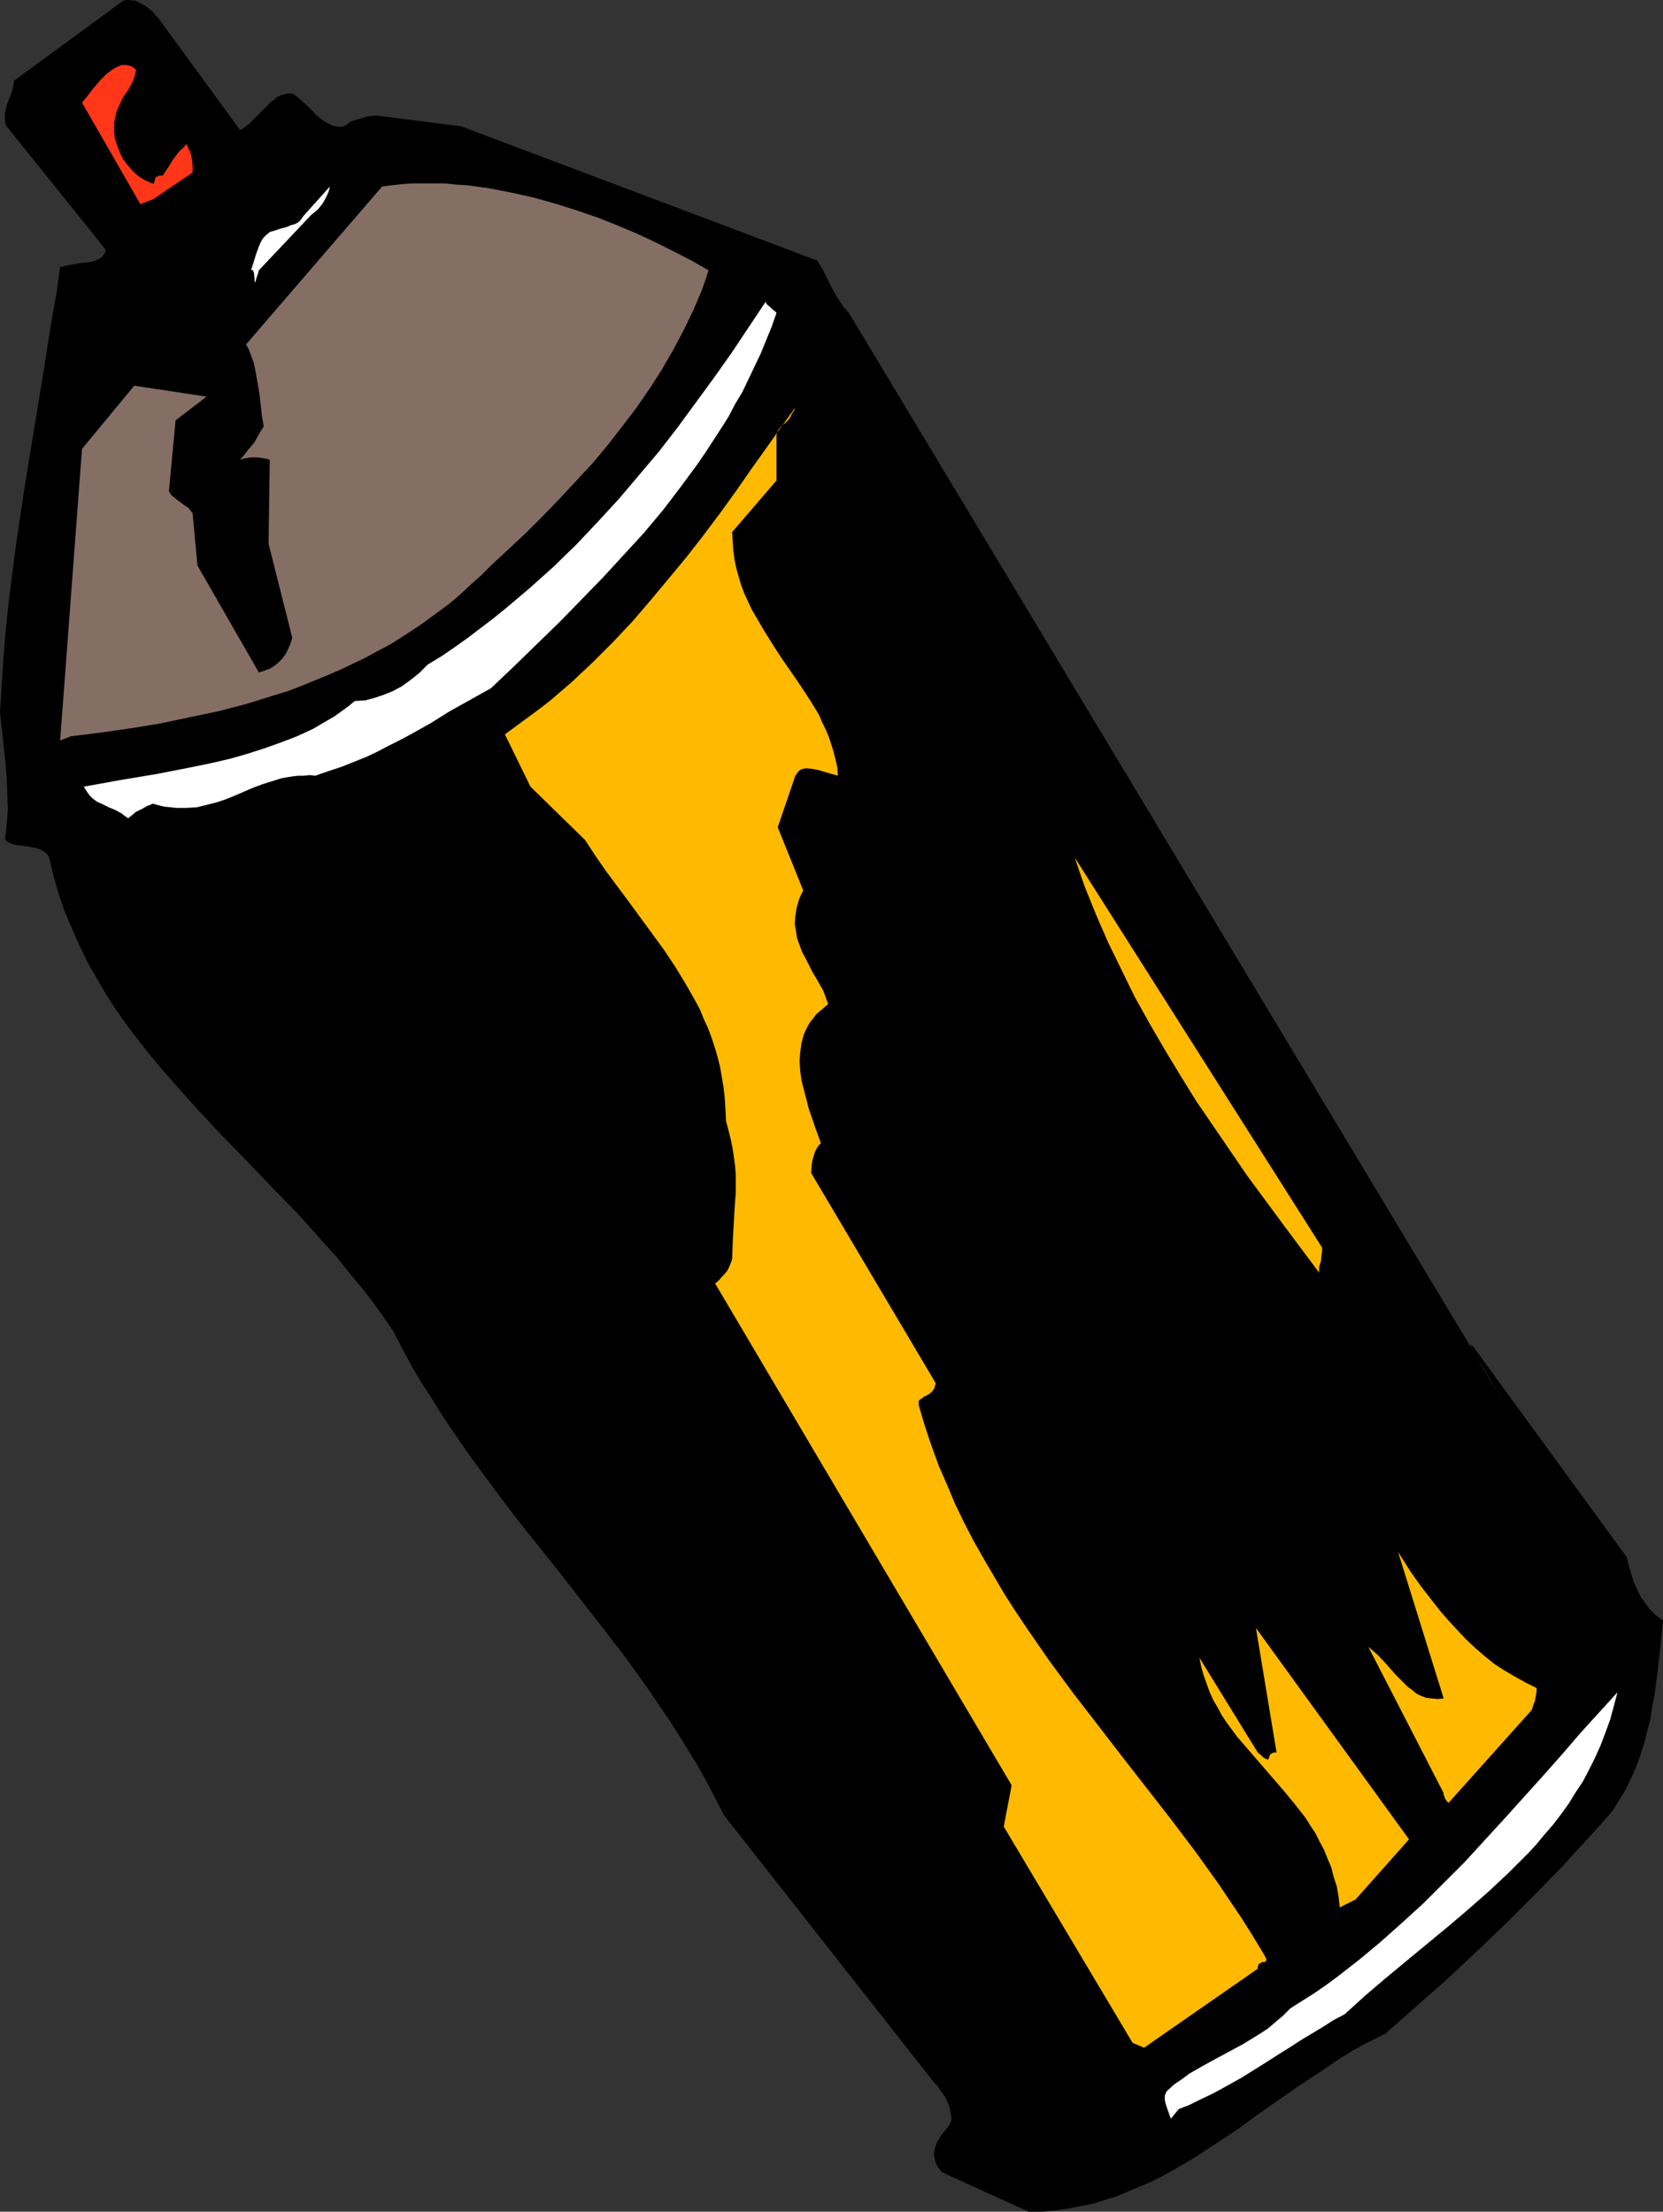<?xml version="1.0" encoding="UTF-8" standalone="no"?>
<svg
   version="1.0"
   width="117.024mm"
   height="155.668mm"
   id="svg10"
   sodipodi:docname="Aerosol Hairspray 04.wmf"
   xmlns:inkscape="http://www.inkscape.org/namespaces/inkscape"
   xmlns:sodipodi="http://sodipodi.sourceforge.net/DTD/sodipodi-0.dtd"
   xmlns="http://www.w3.org/2000/svg"
   xmlns:svg="http://www.w3.org/2000/svg">
  <rect width="100%" height="100%" fill="#333333" stroke="none"/>
  <sodipodi:namedview
     id="namedview10"
     pagecolor="#ffffff"
     bordercolor="#000000"
     borderopacity="0.25"
     inkscape:showpageshadow="2"
     inkscape:pageopacity="0.0"
     inkscape:pagecheckerboard="0"
     inkscape:deskcolor="#d1d1d1"
     inkscape:document-units="mm" />
  <defs
     id="defs1">
    <pattern
       id="WMFhbasepattern"
       patternUnits="userSpaceOnUse"
       width="6"
       height="6"
       x="0"
       y="0" />
  </defs>
  <path
     style="fill:#000000;fill-opacity:1;fill-rule:evenodd;stroke:none"
     d="m 273.587,588.353 h 3.555 l 3.394,-0.323 3.394,-0.485 3.232,-0.646 3.394,-0.646 3.07,-0.97 3.232,-0.97 3.07,-1.293 3.07,-1.293 3.07,-1.293 2.909,-1.454 2.909,-1.616 5.818,-3.393 5.656,-3.717 5.656,-3.717 5.494,-4.04 11.15,-7.756 5.656,-3.717 5.494,-3.717 2.909,-1.778 2.909,-1.616 2.909,-1.454 2.909,-1.454 8.242,-7.272 8.242,-7.272 7.918,-7.433 7.757,-7.433 7.434,-7.433 7.272,-7.433 6.949,-7.595 3.394,-3.717 3.232,-3.717 1.778,-2.909 1.778,-2.909 1.454,-3.07 1.293,-2.909 1.131,-3.07 0.97,-3.07 0.808,-3.232 0.808,-3.07 0.485,-3.232 0.646,-3.232 0.808,-6.464 0.808,-6.787 0.646,-6.787 h -0.162 l -0.323,-0.162 -0.323,-0.323 -1.131,-0.808 -0.97,-0.97 -0.808,-0.808 -0.646,-0.97 -1.454,-1.939 -0.97,-1.939 -0.97,-2.101 -0.646,-2.101 -0.646,-2.262 -0.646,-2.424 -40.885,-56.072 -0.323,-0.323 h -0.162 v 0.162 0.323 l 0.162,0.323 0.162,0.485 0.646,0.97 0.646,1.131 0.808,1.454 0.808,1.454 1.778,2.909 0.808,1.293 0.808,1.293 0.646,0.97 0.323,0.485 0.162,0.485 0.323,0.485 0.162,0.162 -173.719,-288.925 -1.293,-1.454 -1.131,-1.616 -1.131,-1.778 -0.97,-1.778 -1.778,-3.555 -0.97,-1.939 -1.131,-1.778 -94.697,-35.712 -22.785,-2.909 -1.131,0.162 -1.131,0.162 -1.131,0.323 -1.131,0.323 -1.131,0.323 -1.131,0.485 -0.808,0.646 -0.808,0.485 -0.97,0.162 -1.131,-0.162 -0.97,-0.162 -0.808,-0.485 -0.97,-0.485 -0.808,-0.485 -1.778,-1.454 -1.454,-1.616 -1.616,-1.454 -1.616,-1.454 -0.808,-0.646 -0.808,-0.485 h -1.131 l -0.97,0.162 -0.97,0.323 -0.97,0.485 -0.808,0.646 -0.808,0.646 -1.616,1.616 -1.616,1.616 -1.616,1.616 -0.808,0.808 -0.808,0.646 -0.808,0.646 -0.97,0.485 L 42.016,4.686 41.369,4.04 40.561,3.07 39.592,2.262 38.461,1.454 37.329,0.808 36.037,0.162 H 35.229 L 34.421,0 H 33.613 L 32.805,0.162 3.717,21.492 3.555,22.784 3.232,24.077 2.747,25.693 2.424,26.339 2.101,27.147 1.616,28.602 1.293,30.218 v 0.97 0.808 l 0.162,0.808 0.323,0.808 26.341,32.803 -0.162,0.808 -0.485,0.646 -0.485,0.646 -0.646,0.323 -0.646,0.323 -0.808,0.323 -1.454,0.323 -1.939,0.162 -1.778,0.323 -1.939,0.323 -1.778,0.485 -0.97,6.948 -1.293,7.11 -2.262,14.382 -2.424,14.705 -2.424,14.866 -2.262,15.028 -0.97,7.433 -0.97,7.595 -0.808,7.595 -0.646,7.595 L 0.485,181.952 0,189.385 l 0.97,9.049 0.485,4.363 0.323,4.201 0.162,4.201 0.162,4.04 -0.323,4.04 -0.162,1.939 -0.323,1.939 0.323,0.485 0.646,0.485 0.485,0.162 0.808,0.323 1.616,0.323 1.778,0.162 1.778,0.323 0.808,0.162 0.97,0.323 0.646,0.323 0.808,0.485 0.646,0.646 0.485,0.808 1.131,4.848 1.454,5.009 1.616,4.686 1.939,4.525 1.939,4.363 2.101,4.363 2.424,4.201 2.424,4.201 2.586,4.04 2.747,3.878 2.909,3.878 2.909,3.717 3.07,3.717 3.232,3.717 6.464,7.272 6.626,7.11 6.949,7.11 6.787,7.11 6.949,7.11 6.626,7.433 3.394,3.717 3.07,3.878 3.232,3.878 3.07,3.878 2.909,4.04 2.909,4.201 2.262,4.363 2.424,4.525 2.424,4.201 2.747,4.201 2.586,4.201 2.747,4.201 5.494,7.918 5.818,7.918 5.818,7.756 12.12,15.19 11.958,15.351 5.818,7.595 5.656,7.918 5.494,8.08 2.586,4.04 2.586,4.201 2.586,4.201 2.424,4.363 2.262,4.363 2.262,4.363 55.752,70.939 0.808,0.808 0.646,0.97 0.808,1.131 0.808,1.131 0.646,1.454 0.485,1.293 0.323,1.616 0.162,1.616 -0.485,1.131 -0.646,0.97 -1.454,1.778 -0.646,0.97 -0.646,1.131 -0.485,1.293 -0.162,0.808 -0.162,0.808 0.162,1.293 0.323,1.293 0.323,0.646 0.323,0.485 0.485,0.646 0.485,0.646 z m 159.014,-174.195 -0.323,0.323 -0.162,0.162 0.323,-0.323 z"
     id="path1" />
  <path
     style="fill:#ffffff;fill-opacity:1;fill-rule:evenodd;stroke:none"
     d="m 313.502,561.044 2.909,-1.131 2.909,-1.454 2.747,-1.293 2.747,-1.454 5.494,-3.07 5.171,-3.232 5.333,-3.393 2.586,-1.616 2.747,-1.778 5.656,-3.393 2.747,-1.778 3.07,-1.616 5.333,-4.848 5.494,-4.686 5.656,-4.686 11.15,-9.211 5.494,-4.686 5.333,-4.686 5.171,-4.848 2.424,-2.424 2.586,-2.585 2.262,-2.424 2.262,-2.747 2.262,-2.585 2.101,-2.747 2.101,-2.909 1.778,-2.909 1.939,-2.909 1.616,-3.07 1.616,-3.232 1.454,-3.232 1.293,-3.393 1.293,-3.555 0.97,-3.555 0.97,-3.717 -4.848,5.332 -5.01,5.494 -4.848,5.656 -5.01,5.656 -10.342,11.473 -5.333,5.817 -5.171,5.656 -5.494,5.494 -5.494,5.494 -5.656,5.171 -5.818,5.171 -5.818,4.848 -5.818,4.525 -3.07,2.262 -3.07,2.101 -3.07,1.939 -3.07,1.939 -1.939,1.939 -2.101,1.778 -2.101,1.778 -2.262,1.454 -2.101,1.293 -2.101,1.293 -4.202,2.262 -4.202,2.262 -4.04,2.262 -1.939,1.131 -1.939,1.454 -1.939,1.293 -1.778,1.616 -0.323,0.323 -0.162,0.323 -0.323,0.808 v 0.97 l 0.162,0.97 0.323,0.97 0.323,0.97 0.808,2.262 z"
     id="path2" />
  <path
     style="fill:#ffba00;fill-opacity:1;fill-rule:evenodd;stroke:none"
     d="m 304.291,544.724 30.219,-21.007 v -0.485 l 0.162,-0.485 0.162,-0.323 0.323,-0.162 0.485,-0.323 h 0.646 l 0.323,-0.162 0.162,-0.162 v -0.323 -0.323 l -0.323,-0.485 -0.323,-0.646 -0.485,-0.808 -2.747,-4.525 -2.747,-4.363 -3.07,-4.525 -2.909,-4.363 -6.141,-8.564 -6.464,-8.564 -13.09,-16.805 -6.464,-8.403 -6.626,-8.564 -6.302,-8.564 -6.141,-8.888 -2.909,-4.363 -2.909,-4.525 -2.747,-4.686 -2.747,-4.686 -2.747,-4.848 -2.424,-4.686 -2.424,-5.009 -2.101,-5.009 -2.262,-5.171 -1.939,-5.333 -1.778,-5.333 -1.616,-5.494 v -0.485 -0.485 l 0.162,-0.323 0.162,-0.162 0.808,-0.485 0.323,-0.323 0.485,-0.162 0.808,-0.485 0.808,-0.646 0.323,-0.485 0.323,-0.485 0.162,-0.646 0.162,-0.646 -33.128,-55.911 0.162,-2.262 0.162,-0.97 0.323,-1.131 0.323,-1.131 0.485,-0.97 0.485,-0.808 0.646,-0.646 -0.808,-2.262 -0.808,-2.262 -1.616,-4.686 -0.646,-2.585 -0.646,-2.424 -0.646,-2.585 -0.323,-2.424 -0.162,-2.585 0.162,-2.424 0.323,-2.262 0.323,-1.293 0.323,-1.131 0.485,-1.131 0.485,-0.97 0.646,-1.131 0.808,-0.97 0.808,-1.131 0.97,-0.808 1.131,-0.97 1.131,-0.97 -0.646,-1.778 -0.646,-1.778 -1.939,-3.393 -0.97,-1.616 -1.778,-3.555 -0.97,-1.778 -0.646,-1.778 -0.646,-1.778 -0.323,-1.939 -0.323,-1.939 0.162,-2.101 0.162,-0.97 0.162,-1.131 0.323,-1.131 0.323,-1.131 0.485,-1.131 0.646,-1.293 -6.787,-16.805 4.686,-13.735 0.485,-0.646 0.323,-0.485 0.646,-0.485 0.485,-0.162 0.646,-0.162 h 0.646 l 1.454,0.162 1.616,0.323 1.616,0.485 1.616,0.485 1.778,0.485 -0.162,-2.262 -0.485,-2.101 -0.485,-1.939 -0.646,-2.101 -0.646,-1.939 -0.808,-1.939 -0.97,-1.939 -0.808,-1.939 -2.262,-3.717 -2.424,-3.717 -2.424,-3.555 -2.586,-3.717 -2.424,-3.717 -2.424,-3.878 -2.262,-3.878 -1.131,-1.939 -0.97,-2.101 -0.97,-2.101 -0.808,-2.101 -0.646,-2.262 -0.646,-2.262 -0.485,-2.262 -0.323,-2.424 -0.162,-2.424 -0.162,-2.585 11.797,-13.735 v -11.473 -0.646 l 0.162,-0.485 0.323,-0.808 0.646,-0.808 0.646,-0.646 0.97,-0.808 0.808,-0.97 0.646,-1.293 0.485,-0.646 0.323,-0.808 -3.878,5.333 -1.939,2.747 -1.939,2.747 -4.04,5.656 -4.04,5.817 -4.202,5.817 -4.363,5.817 -4.525,5.817 -4.686,5.656 -4.848,5.817 -4.848,5.656 -5.171,5.494 -5.333,5.333 -5.494,5.171 -5.818,5.009 -2.909,2.262 -3.07,2.262 -3.07,2.262 -3.07,2.262 6.787,13.897 14.544,14.22 2.747,4.201 2.909,4.201 6.141,8.241 6.141,8.403 3.07,4.201 2.909,4.363 2.747,4.525 2.586,4.525 1.293,2.424 0.97,2.424 1.131,2.424 0.97,2.585 0.808,2.424 0.808,2.747 0.646,2.585 0.485,2.747 0.485,2.909 0.323,2.909 0.162,2.909 0.162,3.07 0.646,2.424 0.646,2.585 0.485,2.424 0.323,2.262 0.323,2.424 0.162,2.262 v 4.525 l -0.323,4.363 -0.485,8.726 -0.162,4.525 -0.162,0.646 -0.323,0.808 -0.323,0.808 -0.485,0.97 -0.646,0.808 -0.808,0.808 -0.808,0.97 -0.97,0.808 78.86,133.474 -2.101,10.988 34.259,57.526 z"
     id="path3" />
  <path
     style="fill:#ffba00;fill-opacity:1;fill-rule:evenodd;stroke:none"
     d="m 360.528,505.295 14.221,-15.998 -40.723,-56.234 5.494,33.126 h -0.646 l -0.485,0.162 -0.323,0.162 -0.323,0.323 -0.162,0.485 -0.162,0.485 v 0.162 h -0.162 l -0.162,0.162 -0.162,-0.162 -0.485,-0.162 -0.485,-0.323 -0.646,-0.646 -0.808,-0.646 -15.514,-25.208 0.485,2.424 0.646,2.262 0.808,2.262 0.808,2.262 0.97,2.101 1.131,1.939 1.131,2.101 1.293,1.939 2.747,3.717 3.07,3.555 3.07,3.555 3.07,3.555 3.07,3.555 3.07,3.717 2.909,3.717 1.293,2.101 1.293,1.939 1.131,2.262 1.131,2.101 0.97,2.424 0.97,2.262 0.646,2.585 0.808,2.424 0.485,2.747 0.323,2.909 z"
     id="path4" />
  <path
     style="fill:#ffba00;fill-opacity:1;fill-rule:evenodd;stroke:none"
     d="m 385.253,479.602 22.139,-24.723 0.162,-0.485 0.162,-0.485 0.162,-0.646 0.323,-0.646 0.323,-1.778 0.162,-0.97 v -0.808 l -2.909,-1.454 -2.909,-1.616 -2.747,-1.616 -2.747,-1.778 -2.586,-2.101 -2.424,-2.101 -2.424,-2.262 -2.262,-2.424 -2.262,-2.424 -2.262,-2.585 -4.04,-5.171 -1.939,-2.585 -1.939,-2.747 -3.394,-5.332 12.12,38.943 -1.616,0.162 -1.616,-0.162 -1.454,-0.162 -1.293,-0.485 -1.293,-0.646 -1.131,-0.97 -1.131,-0.808 -1.131,-1.131 -2.262,-2.262 -2.101,-2.424 -2.424,-2.585 -1.293,-1.131 -1.293,-1.131 20.038,38.943 v 0.323 0.162 l 0.162,0.323 0.162,0.485 0.162,0.323 0.323,0.485 z"
     id="path5" />
  <path
     style="fill:#ffba00;fill-opacity:1;fill-rule:evenodd;stroke:none"
     d="m 350.832,338.533 v -1.454 l 0.485,-1.616 0.162,-1.616 0.162,-0.97 v -0.97 l -65.771,-103.742 1.293,3.878 1.293,3.717 3.07,7.595 3.232,7.433 3.555,7.272 3.555,7.272 3.878,6.948 4.04,6.948 4.202,6.948 4.202,6.787 4.525,6.625 4.525,6.625 4.525,6.625 9.534,12.927 z"
     id="path6" />
  <path
     style="fill:#ffffff;fill-opacity:1;fill-rule:evenodd;stroke:none"
     d="m 35.713,216.371 0.323,-0.323 0.323,-0.162 0.646,-0.323 0.646,-0.323 1.454,-0.808 1.616,-0.646 1.616,0.485 1.454,0.323 1.616,0.162 1.454,0.162 h 2.747 l 2.747,-0.162 2.586,-0.646 2.586,-0.646 2.424,-0.808 2.424,-0.97 4.848,-2.101 2.586,-0.97 2.586,-0.808 2.586,-0.808 2.909,-0.485 1.454,-0.162 h 1.454 l 1.616,-0.162 1.454,0.162 3.717,-1.293 3.394,-1.131 3.232,-1.293 3.232,-1.293 3.07,-1.454 2.747,-1.454 2.909,-1.454 2.747,-1.454 5.494,-3.07 5.171,-3.232 5.494,-3.07 5.494,-3.07 6.302,-5.979 6.141,-5.979 5.979,-5.817 5.818,-5.979 5.656,-5.817 5.494,-5.979 5.333,-5.817 5.01,-5.979 4.686,-6.14 4.525,-6.14 2.101,-3.07 2.101,-3.232 2.101,-3.232 1.939,-3.07 1.778,-3.393 1.939,-3.232 1.616,-3.393 3.232,-6.787 1.454,-3.555 1.454,-3.555 1.293,-3.717 -0.485,-0.485 -0.485,-0.323 -0.808,-0.808 -0.808,-0.646 -0.323,-0.646 -4.525,6.787 -4.525,6.787 -4.686,6.625 -4.848,6.625 -4.848,6.625 -5.01,6.464 -5.333,6.302 -5.333,6.302 -5.656,6.14 -5.656,5.979 -5.979,5.817 -6.302,5.656 -6.302,5.333 -3.394,2.747 -3.394,2.585 -3.394,2.585 -3.394,2.424 -3.555,2.424 -3.717,2.262 -2.262,2.262 -2.424,1.939 -2.262,1.616 -2.424,1.293 -2.424,0.97 -2.424,0.808 -2.424,0.646 -2.747,0.162 -1.778,1.454 -1.778,1.293 -1.778,1.293 -1.939,1.131 -3.878,2.262 -4.202,1.939 -4.202,1.616 -4.525,1.616 -4.525,1.454 -4.525,1.293 -4.848,1.131 -4.686,0.97 -9.858,1.939 -9.696,1.616 -9.858,1.778 0.485,0.808 0.646,0.97 0.485,0.646 0.646,0.646 1.293,0.97 1.454,0.646 1.616,0.808 1.616,0.646 1.778,0.97 0.808,0.646 0.97,0.646 z"
     id="path7" />
  <path
     style="fill:#856e64;fill-opacity:1;fill-rule:evenodd;stroke:none"
     d="m 18.907,195.848 7.918,-0.97 7.918,-1.131 7.918,-1.293 7.595,-1.616 7.757,-1.616 7.434,-1.939 7.272,-2.262 3.717,-1.131 3.394,-1.293 3.555,-1.454 3.555,-1.454 3.394,-1.454 3.394,-1.616 3.394,-1.616 3.232,-1.778 3.394,-1.778 3.07,-1.939 3.232,-2.101 3.07,-2.101 6.141,-4.525 2.909,-2.424 2.747,-2.585 2.909,-2.585 2.747,-2.747 4.686,-4.363 4.686,-4.363 4.525,-4.525 4.363,-4.525 4.363,-4.686 4.363,-4.686 4.04,-4.848 3.878,-5.009 3.717,-4.848 3.555,-5.171 3.232,-5.009 3.07,-5.333 2.747,-5.171 2.586,-5.333 2.262,-5.333 0.97,-2.747 0.808,-2.585 -4.202,-2.424 -4.686,-2.424 -4.848,-2.424 -5.171,-2.424 -5.333,-2.262 -5.333,-2.101 -5.656,-1.939 -5.656,-1.778 -5.818,-1.616 -5.818,-1.293 -5.818,-1.131 -5.818,-0.808 -2.909,-0.162 -2.909,-0.323 h -2.909 -2.909 -2.747 l -2.747,0.162 -2.909,0.323 -2.586,0.323 -36.198,42.014 0.646,1.131 0.485,1.293 0.97,2.585 0.485,2.585 0.485,2.747 0.485,2.747 0.323,2.909 0.323,2.909 0.485,2.909 -1.293,2.101 -1.131,2.101 -0.808,0.97 -0.97,1.131 -0.97,1.293 -1.131,1.293 0.97,-0.323 0.97,-0.162 0.97,-0.162 h 0.97 0.808 l 1.131,0.162 0.97,0.162 1.131,0.323 -0.323,22.3 6.302,25.047 -0.485,1.616 -0.646,1.454 -0.646,1.293 -0.97,1.293 -1.131,1.131 -0.646,0.485 -0.646,0.485 -0.808,0.485 -0.97,0.323 -0.808,0.323 -1.131,0.323 -16.322,-28.44 -1.293,-13.897 -0.485,-0.646 -0.646,-0.808 -0.808,-0.485 -0.808,-0.646 -0.97,-0.646 -0.97,-0.808 -0.97,-0.808 -0.646,-0.97 1.778,-18.906 8.242,-6.302 -19.23,-2.909 -13.898,16.805 -5.818,77.564 z"
     id="path8" />
  <path
     style="fill:#ffffff;fill-opacity:1;fill-rule:evenodd;stroke:none"
     d="m 68.841,71.908 13.898,-14.705 0.808,-0.646 0.97,-0.808 0.646,-0.808 0.646,-0.808 0.646,-1.131 0.485,-0.97 0.485,-1.131 0.323,-1.293 -7.11,7.918 -0.646,0.97 -0.646,0.646 -0.97,0.485 -1.131,0.323 -1.131,0.485 -1.293,0.323 -1.454,0.485 -1.616,0.485 -0.97,0.808 -0.808,0.808 -0.646,1.131 -0.485,1.131 -0.485,1.293 -0.485,1.454 -0.485,1.616 -0.323,0.97 -0.323,0.97 0.323,-0.162 0.162,0.162 0.162,0.323 0.162,0.323 0.162,1.778 v 0.485 0.162 l 0.162,0.162 v -0.162 l 0.162,-0.323 0.162,-0.646 0.162,-0.485 0.162,-0.485 0.162,-0.485 z"
     id="path9" />
  <path
     style="fill:#ff3617;fill-opacity:1;fill-rule:evenodd;stroke:none"
     d="m 40.723,53.002 10.504,-7.11 v -1.616 l -0.162,-1.939 -0.162,-0.808 -0.323,-1.131 -0.485,-0.97 -0.485,-1.131 -0.97,1.131 -0.97,0.808 -1.454,1.939 -0.646,0.97 -0.646,1.131 -0.808,1.131 -0.808,1.293 h -0.808 l -0.485,0.162 -0.323,0.162 -0.323,0.162 -0.162,0.646 -0.162,0.485 v 0.323 l -0.162,0.162 H 40.723 40.4 L 40.077,48.639 39.43,48.316 38.622,47.993 37.814,47.508 36.845,46.861 36.037,46.215 35.067,45.246 34.259,44.276 33.451,43.306 32.643,42.175 31.997,40.883 31.512,39.59 31.027,38.297 30.542,36.843 30.381,35.388 v -1.454 -1.454 l 0.323,-1.454 0.323,-1.454 0.808,-1.778 0.646,-1.454 0.808,-1.293 0.808,-1.131 0.646,-1.131 0.646,-1.293 0.485,-1.293 0.162,-0.808 0.162,-0.808 -0.97,-0.808 -0.808,-0.323 -0.97,-0.162 H 32.481 l -0.97,0.323 -0.97,0.485 -0.97,0.646 -1.131,0.808 -0.808,0.808 -0.97,0.97 -1.778,2.101 -1.616,2.101 -0.808,0.97 -0.646,0.808 15.514,26.986 z"
     id="path10" />
</svg>
